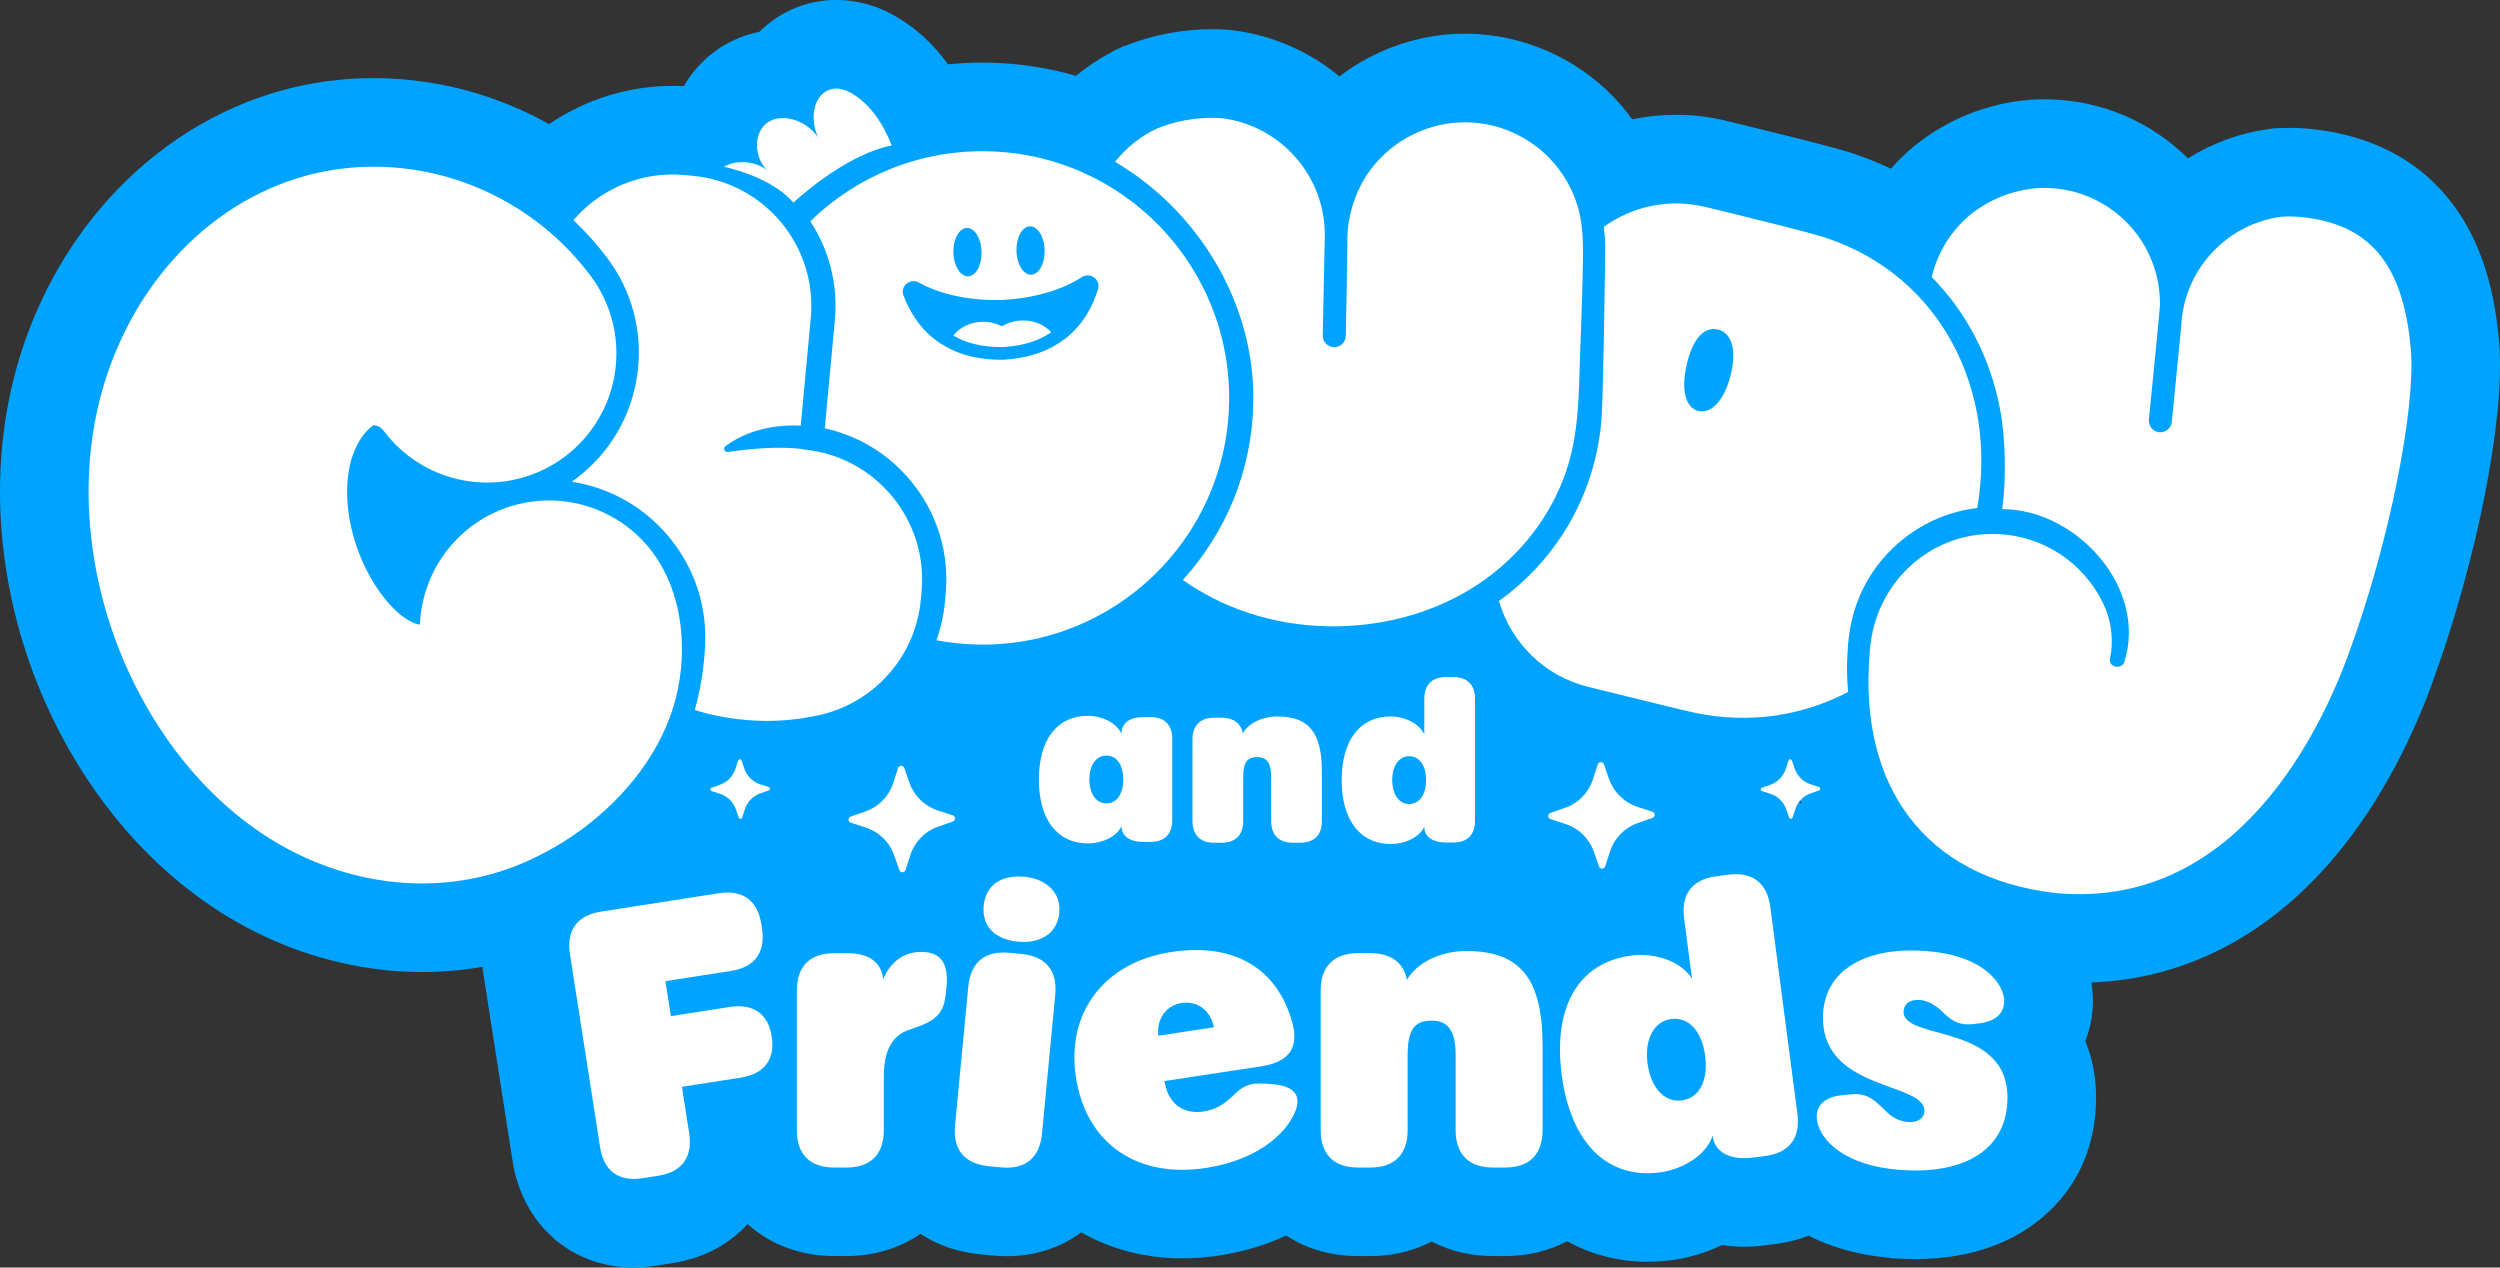 <svg viewBox="0 0 1382.81 701.1" xmlns="http://www.w3.org/2000/svg" data-name="Layer 2" id="Layer_2">
  <rect x="0" y="0" width="1382.81" height="701.1" fill="#333333" stroke="none"/>
  <defs>
    <style>
      .cls-1 {
        fill: #fff;
      }

      .cls-2 {
        fill: #00a4ff;
      }
    </style>
  </defs>
  <g data-name="Logo white background" id="Logo_white_background">
    <g>
      <path d="M350.6,701.1c-34.63,0-61.59-23.72-67.1-59.03,0,0-16.71-107.1-16.73-107.29-10.95,1.91-22.15,2.87-33.34,2.87-5.82,0-11.73-.26-17.55-.78-29.48-2.63-58.94-11.99-85.22-27.07-22.66-13-43.32-30.18-61.4-51.07-15.56-17.97-28.94-38.37-39.78-60.65-13.35-27.44-22.31-56.55-26.61-86.52-4.72-32.83-3.62-65.13,3.27-96,7.7-34.51,23.04-67.07,44.37-94.17,24.6-31.24,56.46-54.47,92.14-67.18,19.98-7.12,40.99-10.82,62.45-11,.55,0,1.1,0,1.64,0,19.83,0,39.56,3.02,58.66,8.96,13.31,4.15,26.15,9.68,38.3,16.49,20.11-13.69,44.01-21.15,68.28-21.15,2.08,0,4.17.05,6.26.16,7.89-13.79,20.73-24.06,36.06-28.64,1.88-.56,3.79-1.04,5.73-1.43,11.49-11.39,26.52-17.62,42.65-17.62,10.81,0,21.69,2.89,31.48,8.35,11.71,6.49,21.85,15.64,30.21,27.26,6.31-.64,12.68-.97,19.01-.97,1.21,0,2.43.01,3.64.04,16.4.32,32.55,2.77,48.14,7.3,6.14-5.07,12.75-9.47,19.76-13.14l1.47-.95,2.79-1.18,2.01-.98,1.35-.42c14.95-5.98,31.5-9.13,47.89-9.13.96,0,1.92.01,2.88.03,2.34.04,4.68.17,6.92.38l.81.07.78.1c21.82,2.7,42.36,11.65,59.04,25.53,19.85-15.14,44.51-23.64,69.46-23.64.72,0,1.44,0,2.16.02,29.82.58,58.83,13.17,79.61,34.55,3.87,3.98,7.45,8.26,10.72,12.81,7.93-1.67,16.06-2.52,24.28-2.52,9.33,0,18.69,1.12,27.8,3.34l.83.2c57.16,13.88,67.4,17.04,72.39,18.95,6.07,2.12,12.02,4.58,17.8,7.33,3.71-4.23,7.71-8.16,11.98-11.76l.57-.47c.42-.35.84-.69,1.25-1.01,17.95-14.26,39.55-22.85,62.44-24.81l.75-.09,1.61-.08c2.1-.11,4.21-.17,6.25-.17.73,0,1.46,0,2.19.02,29.23.56,56.58,12.15,77.29,32.67,13.5-8.5,28.71-14.06,44.65-16.25.36-.05.72-.1,1.09-.15l2.64-.35h1.71c2-.1,4.01-.15,6-.15,4.63,0,9.3.28,13.88.82,31.07,3.68,55.71,16.22,73.22,37.27,16.74,20.13,26.21,46.77,28.96,81.44,3.26,41.21-12.43,120.37-37.3,188.22-9.4,25.65-26.37,63.06-53.8,95.6-17.13,20.32-36.43,36.48-57.37,48.02-23.91,13.18-49.83,20.35-77.12,21.34,1.71,10.23.86,20.63-2.62,30.52-.22.63-.46,1.26-.7,1.89,4.4,10.84,6.37,22.69,5.85,35.3-1.12,27.2-12.82,49.87-33.84,65.56-17.51,13.07-39.72,19.7-66.01,19.7-2.12,0-4.31-.05-6.52-.14l-7.19-.29-.63-.22c-16.72-1.51-31.71-5.62-44.7-12.23-5.59,2.15-11.52,3.64-17.72,4.45l-6.57.86c-3.84.5-7.67.76-11.37.76-4.14,0-8.23-.33-12.21-.97-8.87,4.27-18.46,7.16-28.04,8.41-4.43.58-8.88.87-13.23.87-15.94,0-31.12-3.9-44.43-11.36-10.21,5.4-21.91,8.22-34.35,8.22h-6.63c-12.29,0-23.87-2.75-34-8.03-10.13,5.28-21.71,8.03-34,8.03h-6.63c-14.92,0-28.5-3.9-39.8-11.37-11.35,5.32-23.8,9.03-37.14,11.06l-3.67.56h-.4c-5.49.67-10.96,1.01-16.28,1.01-20.43,0-39.52-4.94-55.88-14.39-11.54,8.58-25.78,13.2-41.14,13.2-2.58,0-5.22-.13-7.86-.38l-6.81-.65c-12.33-1.18-23.6-5.04-33.17-11.3-11.55,7.97-25.71,12.25-40.98,12.25h-6.63c-18.7,0-35.54-6.38-47.97-17.7-8.17,8.99-21.38,18.48-41.94,21.69l-8.55,1.33c-4.18.65-8.36.98-12.42.98ZM994.68,443.38c.59.34,1.17.69,1.75,1.04-.16-.42-.33-.85-.49-1.27-.42.08-.84.15-1.26.23Z" class="cls-2"></path>
      <g>
        <path d="M546.05,83.67c-37.99-.73-72.64,14.14-97.86,38.72,10.6,16.16,15.4,35.28,13.59,54.8l-5.57,59.73c18.57,4.06,35.16,14.12,47.49,28.99,14.62,17.62,21.49,39.87,19.37,62.67l-.41,4.39c-.68,7.32-2.28,14.42-4.7,21.16,7.41,1.4,15.03,2.23,22.82,2.39,75.35,1.46,137.61-58.44,139.06-133.79,1.46-75.35-58.44-137.61-133.79-139.06ZM569.69,125.21c4.31-.11,7.95,5.8,8.13,13.18.18,7.39-3.16,13.46-7.47,13.57-4.31.11-7.95-5.8-8.13-13.18-.18-7.39,3.16-13.46,7.47-13.57ZM534.8,126.08c4.31-.11,7.95,5.8,8.13,13.18s-3.16,13.46-7.47,13.57c-4.31.11-7.95-5.8-8.13-13.18-.18-7.39,3.16-13.46,7.47-13.57ZM607.35,159.88c-2.69,8.93-7.91,19.45-18.05,27.34-8.03,6.27-19.13,10.9-34.52,11.77-15.39.14-26.8-3.74-35.22-9.44-10.64-7.22-16.55-17.37-19.83-26.11-1.94-5.18,3.71-9.86,8.53-7.16,11.33,6.34,27.52,10.07,45.42,9.65,17.89-.76,33.8-5.55,44.67-12.62,4.64-3.02,10.58,1.28,8.99,6.58Z" class="cls-1"></path>
        <path d="M581.47,183.78c-6.26,4.33-14.9,7.54-26.86,8.19-11.96.14-20.81-2.49-27.34-6.38,3.4-4.39,9.2-7.38,15.84-7.6,4.08-.13,7.91.8,11.12,2.5,3.07-1.91,6.83-3.1,10.93-3.23,6.63-.22,12.6,2.37,16.31,6.52Z" class="cls-1"></path>
        <path d="M493.22,80.43c-4.64-11.73-11.84-23.15-22.95-29.29-5.45-3.05-11.71-3.12-16.09,1.61-5.49,5.99-4.97,16.56-1.54,23.44-3.01-4.49-7.78-8.05-12.92-9.79-3.66-1.19-7.69-1.52-11.43-.41-12.07,3.6-12.19,21.16-3.46,28.54-5.91-5-15.67-6.2-22.66-3.2-.61.26-1.19.56-1.75.89,9.7,2.26,28.07,7.92,38.43,19.87,0,0,27.37-26.1,54.34-31.67,0,0,.01,0,.02,0Z" class="cls-1"></path>
        <path d="M875.53,133.96c-.24-6.94-1.03-13.82-3.09-20.48-3.02-9.78-8.39-18.78-15.52-26.12-11.88-12.23-28.36-19.37-45.4-19.7-21.02-.41-41.29,9.65-53.73,26.58-8.46,11.52-13.03,26.67-12.5,40.99.09.45-.91,50.56-.91,50.56-.07,3.52-2.99,6.32-6.51,6.24-3.52-.07-6.32-2.99-6.24-6.51l1.14-54.32c.65-33.62-24.34-61.78-56.99-65.82-1.17-.11-2.37-.16-3.56-.19-11.31-.25-22.7,1.87-32.85,6.16-.05.03-.1.07-.15.08-8.77,4.28-16.44,10.48-22.46,18.06,36.4,21.43,64.48,58.59,73.44,101.5,2.19,10.37,3.24,21.09,3.03,31.98-.73,37.69-15.4,71.91-38.97,97.82,22.16,15.66,49.66,24.93,79.53,25.61,28.11.64,56.47-6.21,80.45-21.09,22.95-14.24,41.06-35.59,50.68-60.88,8.14-21.39,8.32-43.21,8.98-65.75.43-14.53,1.15-29.05,1.42-43.59.13-6.98.45-14.09.21-21.15Z" class="cls-1"></path>
        <path d="M1333.54,194.13c-4.03-50.99-25.3-69.92-59.11-73.92-4.21-.5-8.38-.6-12.47-.34-.03,0-.07.02-.1.02-27.83,3.7-50.13,25.35-54.61,53.1-.42,2.54-.69,5.14-.79,7.79l-5.17,52.6c-.36,3.5-3.49,6.05-6.99,5.7-3.5-.36-6.05-3.49-5.7-6.99.05-.45,6.08-61.06,6.12-62.95.68-35.31-27.41-64.5-62.73-65.18-1.66-.03-3.3,0-4.92.09-.12.01-.25.01-.37.03-13.63,1.09-26.32,6.29-36.63,14.48-.19.15-.37.31-.58.47-10.3,8.69-17.83,20.6-21,34.2,19.57,19.83,32.7,45.43,37.93,73.86,2.91,15.78,3.32,37.48,1.08,54.51,41.11.09,80.7,43.69,67.42,84.8-1.09,3.38-6.88,3.14-7.76-.26-.47-1.81.36-3.72.57-5.51,1.08-9.15-.36-18.46-4.35-26.77-10.93-22.71-34.22-38.8-62.22-38.52-34.13.35-62.31,26.67-66.48,60.54-.26,2.14-.51,3.94-.55,6.12-5.94,71.99,29.85,123.31,102.17,131.88,101.49,10.15,148.01-91.91,162.78-132.23,23.18-63.25,36.92-136.36,34.46-167.5Z" class="cls-1"></path>
        <path d="M444.45,248.63h0c-.39-.04-.76-.16-1.08-.34-12.1-1.17-22.97-.74-40.82,1.68-1.8.24-2.76-2.06-1.31-3.15,6.42-4.87,19.99-12.36,41.67-11.41l5.54-59.46c3.71-39.76-25.53-75-65.29-78.71l-4.39-.41c-24.27-2.26-46.84,7.76-61.6,24.94,6.64,6.28,12.78,13.1,18.35,20.42,14.12,18.55,20.17,41.48,17.05,64.58-3.13,23.1-15.07,43.6-33.61,57.72-.89.68-1.79,1.34-2.71,1.98,19.53,3,37.33,12.46,50.89,27.23,15.76,17.17,23.9,39.45,22.9,62.74-.53,12.38-2.49,24.53-5.71,36.25,0,0,29.5,10.55,63.62,3.84,32.21-4.75,58.23-30.96,61.38-64.82l.41-4.39c3.71-39.76-25.53-75-65.29-78.71Z" class="cls-1"></path>
        <path d="M260.37,486.14c-13.06,2.47-26.57,3.13-40.13,1.92-22.47-2.01-45.01-9.19-65.19-20.76-17.88-10.26-34.28-23.93-48.74-40.64-12.77-14.75-23.79-31.57-32.77-50.02-11.13-22.87-18.59-47.11-22.17-72.05-3.87-26.94-3-53.3,2.59-78.37,6.11-27.39,18.23-53.16,35.05-74.52,18.88-23.98,43.11-41.73,70.08-51.33,14.82-5.28,30.44-8.02,46.42-8.16,15.3-.13,30.54,2.14,45.31,6.74,14.79,4.61,28.74,11.45,41.45,20.32,13.21,9.22,24.8,20.44,34.45,33.35,11.35,15.19,16.21,34.26,13.5,53.03-2.71,18.77-12.76,35.69-27.95,47.04-15.19,11.35-34.26,16.21-53.03,13.5-18.77-2.71-35.69-12.76-47.04-27.95-1.92-2.57-4.59-3.03-5.43-3.05-.99.48-3.04,1.95-5.41,4.96-3.6,4.57-6.38,10.68-7.83,17.19-3.74,16.77-.53,37.98,8.59,56.72,6.5,13.36,15.51,24.27,24.1,29.2,2.43,1.4,4.51,2,5.91,2.25.1-.29.18-.59.19-.88.98-18.94,9.43-36.71,23.51-49.41,14.08-12.7,32.63-19.29,51.56-18.31,18.94.98,36.71,9.43,49.41,23.51,20.48,22.71,24.3,57.44,17,85.8-7.42,28.82-27.07,53.74-50.72,71.57-9.52,7.18-19.87,13.23-30.7,18.19-10.16,4.65-20.92,8.05-32.01,10.15ZM206.58,235.2s0,0,0,0c0,0,0,0,0,0Z" class="cls-1"></path>
        <path d="M1010.89,131.9c-4.34-2.11-62.71-16.24-67.59-17.43-20.25-4.93-40.57-.28-56.25,11.02.64,4.32.95,8.73.88,13.24l-.03,1.76c-1.1,77.81-1.88,91.39-2.4,95.06-4.35,40.41-25.31,74.46-56.39,96.88,6.6,22.8,24.88,41.54,49.6,47.55,2.39.58,56.68,14.03,59.06,14.35,30.38,6.26,59.59,1.45,84.49-11.62-.73-7.36-.84-14.81-.3-22.31.04-2.44.28-4.44.5-6.39l.15-1.27c2.39-21.57,13.04-40.93,29.99-54.5,12.01-9.61,26.16-15.48,41.06-17.25,11.33-65.28-20.19-127.83-82.76-149.11ZM957.39,206.93c-3.66,15.27-11.27,22-17.98,20.39-6.71-1.61-9.98-10.95-6.32-26.22,3.66-15.27,10.37-20.44,17.08-18.83,6.71,1.61,10.88,9.39,7.22,24.66Z" class="cls-1"></path>
        <path d="M574.63,431.21c0-22.01,9.91-35.27,27.32-35.27,7.25,0,15.6,3.71,18.38,10v-.24c0-5.68,4.47-9.05,12.09-9.05h3.87c7.86,0,12.09,4.22,12.09,12.08v44.86c0,7.86-4.23,12.09-12.09,12.09h-3.87c-7.5,0-12.09-3.26-12.09-8.58v-.12c-2.78,6.05-11.12,9.54-18.38,9.54-17.29,0-27.32-13.41-27.32-35.29ZM621.3,431.09c0-7.98-3.63-13.18-9.31-13.18s-9.43,5.32-9.43,13.18,3.75,13.3,9.43,13.3,9.31-5.2,9.31-13.3Z" class="cls-1"></path>
        <path d="M706.51,396.3c17.53,0,24.66,8.91,24.66,30.67v27.08c0,7.86-4.23,12.09-12.09,12.09h-3.87c-7.86,0-12.09-4.23-12.09-12.09v-24.18c0-7.86-2.42-11.12-7.74-11.12-5.8,0-7.74,3.26-7.74,11.12v24.18c0,7.86-4.23,12.09-12.09,12.09h-3.87c-7.86,0-12.09-4.23-12.09-12.09v-44.98c0-7.86,4.23-12.09,12.09-12.09h3.87c6.8,0,10.88,3.17,11.86,8.64,3.13-5.55,10.79-9.33,19.09-9.33h0Z" class="cls-1"></path>
        <path d="M742.12,431.56c0-22.01,9.92-35.27,27.32-35.27,7.25,0,15.6,3.71,18.38,10v-19.71c0-7.86,4.23-12.09,12.09-12.09h3.87c7.86,0,12.09,4.23,12.09,12.09v67.34c0,7.86-4.23,12.09-12.09,12.09h-3.87c-7.5,0-12.09-3.26-12.09-8.58v-.12c-2.78,6.05-11.12,9.54-18.38,9.54-17.29,0-27.32-13.41-27.32-35.29ZM788.79,431.44c0-7.98-3.63-13.18-9.31-13.18s-9.43,5.32-9.43,13.18,3.75,13.3,9.43,13.3,9.31-5.2,9.31-13.3Z" class="cls-1"></path>
        <path d="M509.51,526.51c11.28,0,15.4,6.71,13.95,20.4l-.41,3.52c-1.24,12.44-8.71,15.34-20.52,19.28-8.29,2.9-13.68,10.36-13.68,25.71v29.65c0,13.47-7.26,20.73-20.73,20.73h-6.63c-13.48,0-20.73-7.26-20.73-20.73v-77.12c0-13.47,7.26-20.73,20.73-20.73h6.63c12.01,0,19.07,4.38,20.47,14.33,2.89-7.27,9.47-15.03,20.92-15.03h.01Z" class="cls-1"></path>
        <path d="M544.1,500.93c1.14-11.92,10.37-17.14,22.62-15.97,11.1,1.06,20.32,8.04,19.19,19.96-1.15,12.08-11.51,17.03-22.62,15.97-12.25-1.17-20.34-7.88-19.19-19.96ZM528.26,622.45l7.33-76.77c1.28-13.41,9.19-19.95,22.61-18.66l6.81.65c13.41,1.28,19.95,9.2,18.67,22.61l-7.33,76.77c-1.28,13.41-9.19,19.95-22.61,18.66l-6.81-.65c-13.41-1.28-19.95-9.2-18.67-22.61Z" class="cls-1"></path>
        <path d="M666.93,646.04c-37.92,5.77-66.21-13.39-71.82-50.28-5.49-36.07,16.11-63.62,52.8-69.2,34.23-5.21,58.77,8.61,67.05,39.64,3.53,13.51-2.21,21.31-17.38,23.61l-53.49,8.14c1.84,12.09,9.96,18.62,21.64,16.84,6.35-.97,11.17-3.8,15.55-8.03,5.84-5.71,9.04-8.09,19.22-7.33l3.61.29c14.23,1.19,17.3,8.69,9.08,21.06-7.78,11.71-23.83,21.85-46.27,25.26h0ZM671.44,568.21c-1.87-9.57-9.37-14.72-17.77-13.44-8.4,1.28-14.03,8.43-12.97,18.12l30.74-4.68Z" class="cls-1"></path>
        <path d="M810.95,526.03c30.06,0,42.29,15.28,42.29,52.59v46.44c0,13.47-7.26,20.73-20.73,20.73h-6.64c-13.47,0-20.73-7.26-20.73-20.73v-41.46c0-13.47-4.15-19.07-13.27-19.07-9.95,0-13.27,5.6-13.27,19.07v41.46c0,13.47-7.26,20.73-20.73,20.73h-6.64c-13.47,0-20.73-7.26-20.73-20.73v-77.12c0-13.47,7.26-20.73,20.73-20.73h6.64c11.66,0,18.66,5.43,20.33,14.81,5.37-9.52,18.51-15.99,32.73-15.99h0Z" class="cls-1"></path>
        <path d="M863.83,594.56c-4.9-37.41,9-62.17,38.6-66.04,12.33-1.62,27.34,2.83,33.47,12.91l-4.39-33.51c-1.75-13.36,4.5-21.5,17.86-23.25l6.58-.86c13.36-1.75,21.5,4.5,23.25,17.86l15,114.49c1.75,13.36-4.5,21.5-17.86,23.25l-6.58.86c-12.74,1.67-21.28-2.86-22.47-11.9l-.03-.2c-3.38,10.9-16.79,18.69-29.12,20.31-29.39,3.85-49.44-16.71-54.32-53.91ZM943.15,583.96c-1.78-13.57-9.1-21.6-18.76-20.33-9.46,1.24-14.85,11.15-13.1,24.51,1.78,13.57,9.33,21.78,18.99,20.51,9.66-1.27,14.67-10.91,12.87-24.69Z" class="cls-1"></path>
        <path d="M1054.94,647.32c-18.7-.77-33.71-5.75-43.08-15.1-10.18-10.56-10.41-24.72,6.94-26.42l5.09-.5c9.56-.94,13.46,3.72,19.84,9.9,3.75,3.64,8.19,5.28,12.3,5.45,4.79.2,8.28-2.24,8.43-5.91.69-16.67-57.85-10.84-56.09-53.61.97-23.56,21.8-36.6,53.15-35.31,17.14.71,31.67,5.1,40.57,14.33,10.01,10.39,8.89,23.82-6.72,25.8l-3.73.47c-11.2,1.42-15.25-5.46-19.52-8.81-4.23-3.32-7.7-4.41-10.75-4.53-5.08-.21-8.28,2.18-8.45,6.33-.69,16.67,59.23,5.78,57.42,49.73-1.05,25.62-21.72,39.56-55.42,38.18h0Z" class="cls-1"></path>
        <path d="M331.91,634.51l-16.65-106.73c-2.06-13.24,3.95-21.48,17.19-23.55l65.14-10.16c13.24-2.07,21.48,3.95,23.54,17.19l.35,2.24c2.06,13.24-3.95,21.48-17.19,23.54l-36.22,5.65,3.02,19.35,32.35-5.05c13.24-2.07,21.45,3.75,23.39,16.17l.03.2c1.97,12.63-4.08,20.66-17.32,22.73l-32.35,5.05,4,25.66c2.07,13.24-3.95,21.48-17.19,23.55l-8.55,1.33c-13.24,2.07-21.48-3.95-23.55-17.19Z" class="cls-1"></path>
      </g>
      <g>
        <path d="M518.72,448.29l8.29,2.69c1.64.53,1.66,2.83.04,3.4l-8.23,2.89c-7.26,2.55-12.91,8.34-15.28,15.66l-2.69,8.29c-.53,1.64-2.83,1.66-3.4.04l-2.89-8.23c-2.55-7.26-8.34-12.91-15.66-15.28l-8.29-2.69c-1.64-.53-1.66-2.83-.04-3.4l8.23-2.89c7.26-2.55,12.91-8.34,15.28-15.66l2.69-8.29c.53-1.64,2.83-1.66,3.4-.04l2.89,8.23c2.55,7.26,8.34,12.91,15.66,15.28Z" class="cls-1"></path>
        <path d="M905.72,446.29l8.29,2.69c1.64.53,1.66,2.83.04,3.4l-8.23,2.89c-7.26,2.55-12.91,8.34-15.28,15.66l-2.69,8.29c-.53,1.64-2.83,1.66-3.4.04l-2.89-8.23c-2.55-7.26-8.34-12.91-15.66-15.28l-8.29-2.69c-1.64-.53-1.66-2.83-.04-3.4l8.23-2.89c7.26-2.55,12.91-8.34,15.28-15.66l2.69-8.29c.53-1.64,2.83-1.66,3.4-.04l2.89,8.23c2.55,7.26,8.34,12.91,15.66,15.28Z" class="cls-1"></path>
        <path d="M420.49,433.81l4.63,1.5c.91.3.93,1.58.02,1.9l-4.59,1.61c-4.05,1.42-7.2,4.65-8.53,8.74l-1.5,4.63c-.3.91-1.58.93-1.9.02l-1.61-4.59c-1.42-4.05-4.65-7.2-8.74-8.53l-4.63-1.5c-.91-.3-.93-1.58-.02-1.9l4.59-1.61c4.05-1.42,7.2-4.65,8.53-8.74l1.5-4.63c.3-.91,1.58-.93,1.9-.02l1.61,4.59c1.42,4.05,4.65,7.2,8.74,8.53Z" class="cls-1"></path>
        <path d="M1001.49,433.81l4.63,1.5c.91.3.93,1.58.02,1.9l-4.59,1.61c-4.05,1.42-7.2,4.65-8.53,8.74l-1.5,4.63c-.3.91-1.58.93-1.9.02l-1.61-4.59c-1.42-4.05-4.65-7.2-8.74-8.53l-4.63-1.5c-.91-.3-.93-1.58-.02-1.9l4.59-1.61c4.05-1.42,7.2-4.65,8.53-8.74l1.5-4.63c.3-.91,1.58-.93,1.9-.02l1.61,4.59c1.42,4.05,4.65,7.2,8.74,8.53Z" class="cls-1"></path>
      </g>
    </g>
  </g>
</svg>